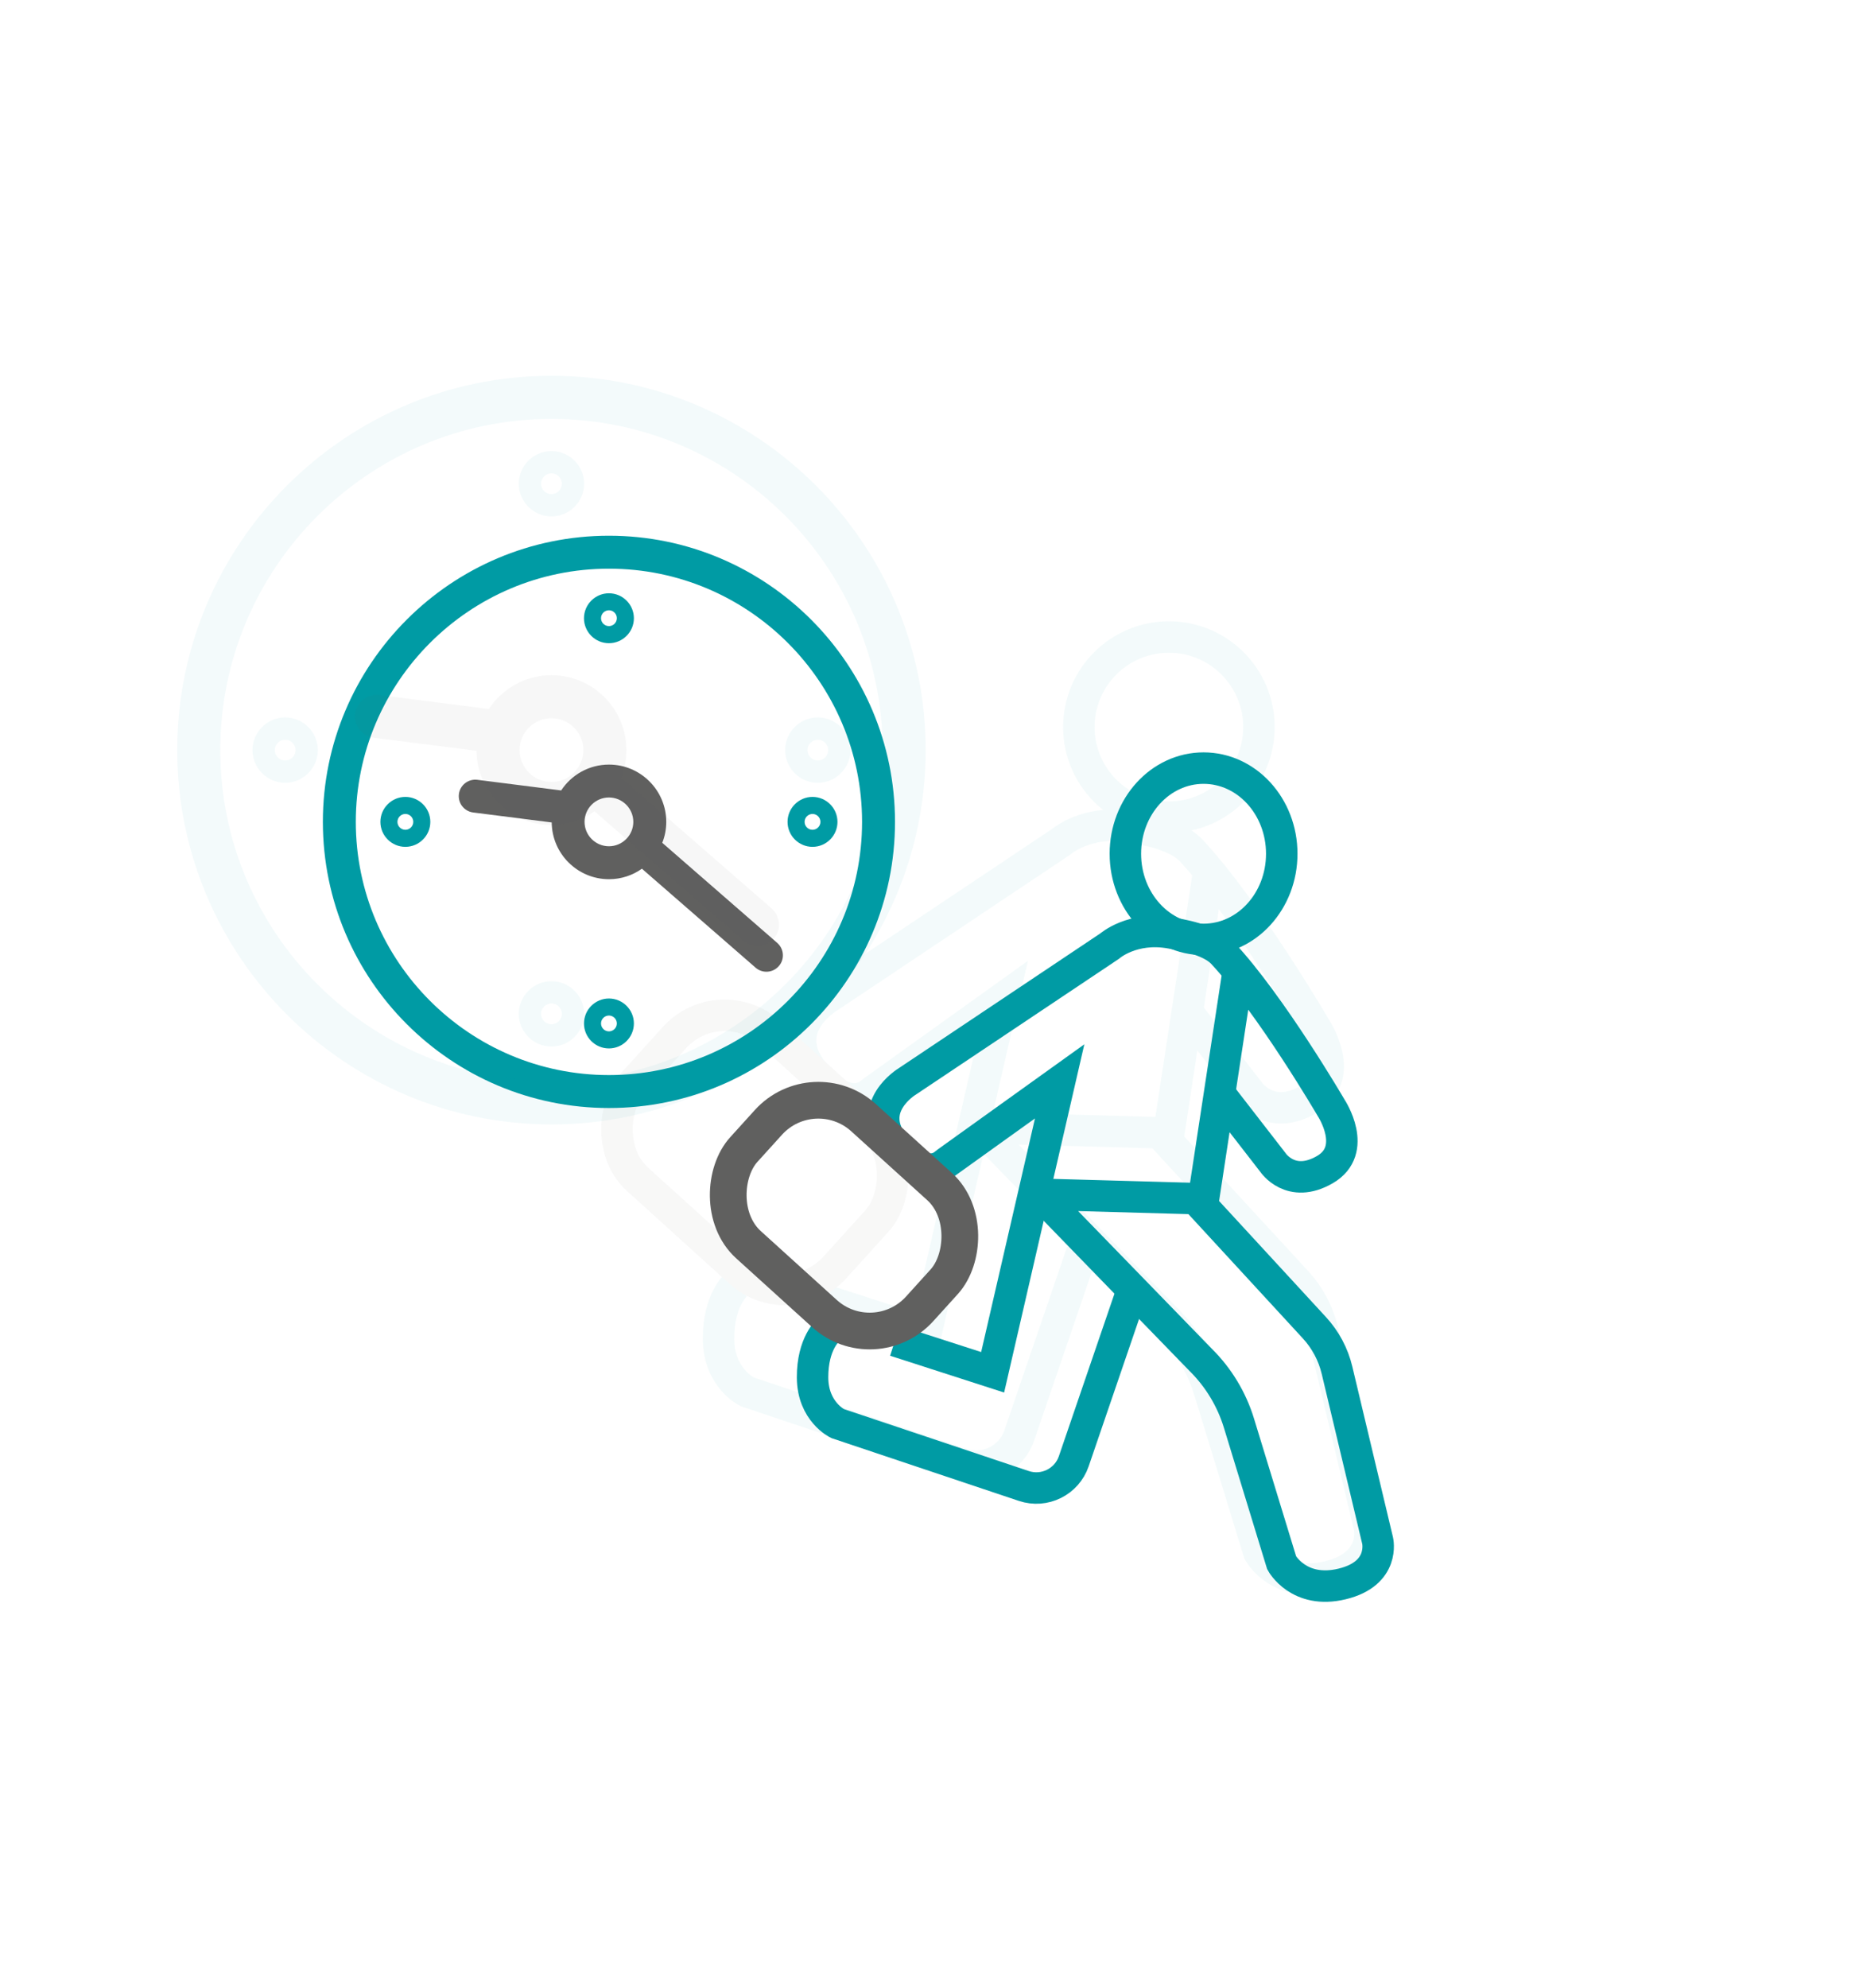 <?xml version="1.0" encoding="UTF-8"?>
<svg xmlns="http://www.w3.org/2000/svg" id="_38h_4Tagewoche" data-name="38h/4Tagewoche" viewBox="0 0 354.66 378.94" width="90" height="96">
  <defs>
    <style>
      .cls-1, .cls-2, .cls-3 {
        opacity: .05;
      }

      .cls-1, .cls-4 {
        fill: #009ba4;
      }

      .cls-5, .cls-3, .cls-6, .cls-7 {
        fill: none;
      }

      .cls-5, .cls-6 {
        stroke: #60605f;
      }

      .cls-5, .cls-6, .cls-7 {
        stroke-miterlimit: 10;
      }

      .cls-5, .cls-7 {
        stroke-width: 6px;
      }

      .cls-2, .cls-8 {
        fill: #60605f;
      }

      .cls-6 {
        stroke-width: 7px;
      }

      .cls-7 {
        stroke: #009ba4;
      }
    </style>
  </defs>
  <g class="cls-3">
    <circle class="cls-7" cx="222.6" cy="138.61" r="17.17"/>
    <path class="cls-7" d="m226.12,192.91l11.71,15.11s3.9,5.91,11.4,1.59c7.5-4.33,1.41-13.53,1.41-13.53,0,0-13.18-22.61-23.86-34.02-2.87-3.07-9.58-4.09-11.37-4.41-8.44-1.53-13.44,2.89-13.44,2.89l-44.43,29.69s-9.55,5.73-2.7,14.24c6.13,7.61,10.27,4.48,10.96,3.85.08-.07.17-.14.26-.21l24.95-17.88-14.71,63.86-21.45-6.92"/>
    <path class="cls-7" d="m230.19,166.14l-7.6,49.86-34.68-.97c-.46-.01-.71.54-.38.88l34.47,35.48c3.89,3.86,6.77,8.62,8.37,13.87l9.39,30.68s3.75,6.92,13.27,4.62c9.52-2.31,7.79-9.52,7.79-9.52l-8.92-37.39c-.83-3.48-2.54-6.7-4.97-9.33l-27.66-30.03"/>
    <path class="cls-7" d="m140.16,244.85s-3.47,2.89-3.44,10.39,5.48,10.1,5.48,10.1l40.9,13.71c4.53,1.52,9.43-.91,10.97-5.42l12.5-36.56"/>
    <rect class="cls-5" x="117.57" y="200.87" width="52.09" height="37.63" rx="12.85" ry="12.85" transform="translate(184.72 -39.54) rotate(42.18)"/>
  </g>
  <g>
    <path class="cls-4" d="m115.82,211.23c-30.07,0-54.55-24.47-54.55-54.55s24.47-54.55,54.55-54.55,54.55,24.47,54.55,54.55-24.47,54.55-54.55,54.55Zm0-102.82c-26.62,0-48.27,21.65-48.27,48.27s21.65,48.27,48.27,48.27,48.27-21.65,48.27-48.27-21.65-48.27-48.27-48.27Z"/>
    <path class="cls-4" d="m115.82,122.62c-2.63,0-4.76-2.14-4.76-4.76s2.14-4.76,4.76-4.76,4.76,2.14,4.76,4.76-2.14,4.76-4.76,4.76Zm0-6.28c-.83,0-1.51.68-1.51,1.51s.68,1.51,1.51,1.51,1.51-.68,1.51-1.51-.68-1.51-1.51-1.51Z"/>
    <path class="cls-4" d="m115.82,199.87c-2.63,0-4.76-2.14-4.76-4.76s2.14-4.76,4.76-4.76,4.76,2.14,4.76,4.76-2.14,4.76-4.76,4.76Zm0-6.27c-.83,0-1.51.68-1.51,1.51s.68,1.51,1.51,1.51,1.51-.68,1.51-1.51-.68-1.51-1.51-1.51Z"/>
    <path class="cls-4" d="m77,161.44c-2.63,0-4.76-2.14-4.76-4.76s2.14-4.76,4.76-4.76,4.76,2.14,4.76,4.76c0,2.62-2.14,4.76-4.76,4.76Zm0-6.27c-.83,0-1.51.68-1.51,1.51s.68,1.51,1.51,1.51,1.51-.68,1.51-1.51c0-.84-.68-1.51-1.51-1.51Z"/>
    <path class="cls-4" d="m154.64,161.44c-2.63,0-4.76-2.14-4.76-4.76s2.14-4.76,4.76-4.76,4.76,2.14,4.76,4.76c0,2.62-2.13,4.76-4.76,4.76Zm0-6.27c-.83,0-1.51.68-1.51,1.51s.68,1.51,1.51,1.51,1.51-.68,1.51-1.51-.67-1.51-1.51-1.51Z"/>
    <path class="cls-8" d="m147.91,179.75l-21.92-19.08c.49-1.23.76-2.58.76-3.99,0-6.02-4.9-10.92-10.92-10.92-3.81,0-7.17,1.96-9.12,4.93l-15.99-2.03c-1.72-.21-3.29,1-3.51,2.72s1,3.29,2.72,3.51l14.98,1.9c.05,5.98,4.93,10.82,10.92,10.82,2.34,0,4.5-.74,6.28-2l21.68,18.87c.6.52,1.33.77,2.06.77.88,0,1.75-.37,2.37-1.08,1.14-1.29,1-3.28-.31-4.41Zm-36.74-23.07c0-2.56,2.09-4.65,4.65-4.65s4.65,2.09,4.65,4.65-2.09,4.65-4.65,4.65c-2.56,0-4.65-2.09-4.65-4.65Z"/>
    <g>
      <path class="cls-1" d="m104.86,214.36c-39.34,0-71.36-32.01-71.36-71.36s32.01-71.36,71.36-71.36,71.36,32.01,71.36,71.36-32.01,71.36-71.36,71.36Zm0-134.5c-34.82,0-63.15,28.33-63.15,63.15s28.33,63.14,63.15,63.14,63.15-28.33,63.15-63.15-28.33-63.14-63.15-63.14Z"/>
      <path class="cls-1" d="m104.86,98.45c-3.44,0-6.23-2.8-6.23-6.23s2.8-6.23,6.23-6.23,6.23,2.8,6.23,6.23-2.8,6.23-6.23,6.23Zm0-8.21c-1.09,0-1.98.89-1.98,1.98s.89,1.98,1.98,1.98,1.98-.89,1.98-1.98-.89-1.98-1.98-1.98Z"/>
      <path class="cls-1" d="m104.86,199.51c-3.44,0-6.23-2.8-6.23-6.23s2.8-6.23,6.23-6.23,6.23,2.8,6.23,6.23-2.8,6.23-6.23,6.23Zm0-8.21c-1.09,0-1.98.89-1.98,1.98s.89,1.98,1.98,1.98,1.98-.89,1.98-1.98-.89-1.98-1.98-1.98Z"/>
      <path class="cls-1" d="m54.08,149.23c-3.44,0-6.23-2.8-6.23-6.23s2.8-6.23,6.23-6.23,6.23,2.8,6.23,6.23c0,3.43-2.8,6.23-6.23,6.23Zm0-8.21c-1.09,0-1.98.89-1.98,1.98s.89,1.98,1.98,1.98,1.98-.89,1.98-1.98c0-1.1-.89-1.98-1.98-1.98Z"/>
      <path class="cls-1" d="m155.65,149.23c-3.44,0-6.23-2.8-6.23-6.23s2.8-6.23,6.23-6.23,6.23,2.8,6.23,6.23c0,3.43-2.79,6.23-6.23,6.23Zm0-8.21c-1.09,0-1.98.89-1.98,1.98s.89,1.98,1.98,1.98,1.98-.89,1.98-1.98-.88-1.98-1.98-1.98Z"/>
      <path class="cls-2" d="m146.84,173.18l-28.68-24.96c.64-1.62.99-3.38.99-5.22,0-7.88-6.41-14.29-14.29-14.29-4.99,0-9.38,2.57-11.94,6.45l-20.91-2.66c-2.24-.28-4.3,1.3-4.59,3.55s1.3,4.3,3.55,4.59l19.6,2.49c.07,7.82,6.45,14.15,14.29,14.15,3.06,0,5.89-.97,8.22-2.61l28.37,24.69c.78.67,1.74,1.01,2.69,1.01,1.15,0,2.28-.48,3.09-1.41,1.49-1.69,1.3-4.29-.4-5.77Zm-48.06-30.18c0-3.35,2.73-6.08,6.08-6.08s6.08,2.73,6.08,6.08-2.73,6.08-6.08,6.08c-3.35,0-6.08-2.73-6.08-6.08Z"/>
    </g>
  </g>
  <ellipse class="cls-7" cx="229.21" cy="162.76" rx="14.91" ry="16.33"/>
  <path class="cls-7" d="m232.26,208.48l10.17,13.12s3.39,5.14,9.9,1.38,1.23-11.75,1.23-11.75c0,0-11.45-19.63-20.72-29.54-2.49-2.67-8.32-3.55-9.88-3.83-7.33-1.33-11.67,2.51-11.67,2.51l-38.58,25.79s-8.29,4.97-2.34,12.36c5.32,6.61,8.91,3.89,9.52,3.34.07-.06.14-.13.22-.18l21.66-15.53-12.78,55.46-18.63-6.01"/>
  <path class="cls-7" d="m235.8,185.24l-6.6,43.3-30.11-.84c-.4-.01-.61.47-.33.76l29.93,30.81c3.38,3.35,5.88,7.49,7.27,12.04l8.15,26.64s3.26,6.01,11.53,4.01c8.27-2,6.76-8.27,6.76-8.27l-7.74-32.47c-.72-3.03-2.21-5.82-4.31-8.1l-24.02-26.08"/>
  <path class="cls-7" d="m157.63,253.59s-3.01,2.51-2.98,9.02c.03,6.51,4.76,8.77,4.76,8.77l35.52,11.9c3.93,1.32,8.19-.79,9.53-4.71l10.86-31.74"/>
  <rect class="cls-6" x="138.01" y="215.4" width="45.24" height="32.68" rx="12.85" ry="12.85" transform="translate(197.22 -47.84) rotate(42.18)"/>
</svg>
